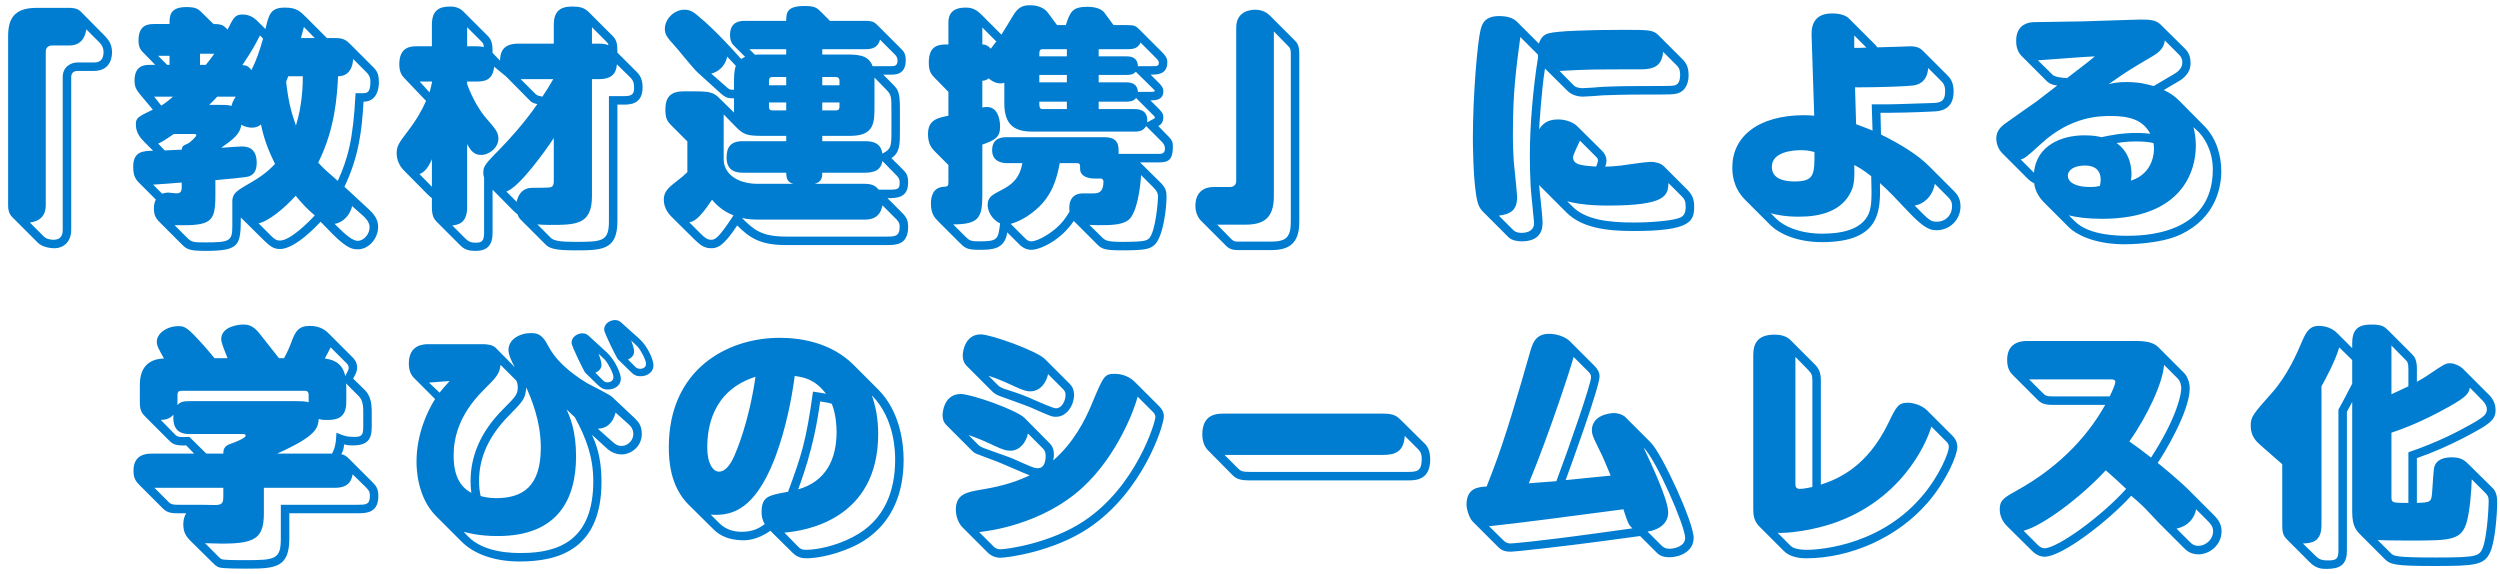 <svg width="283" height="65" viewBox="0 0 283 65" fill="none" xmlns="http://www.w3.org/2000/svg">
<path d="M9.17 1.34L11.93 4.13C12.14 4.37 12.68 4.91 12.68 5.87C12.68 6.2 12.68 8.03 10.61 8.03H8.78C8.3 8.03 8.06 8.3 8.06 8.72V26.03C8.06 27.38 7.19 28.1 6.14 28.1C6.08 28.1 4.91 28.1 4.28 27.47L1.4 24.59C0.92 24.11 0.92 23.54 0.92 23.15V4.1C0.92 2.18 1.55 0.89 4.13 0.89H7.73C8.03 0.89 8.72 0.86 9.17 1.34ZM5.18 5.84V23.15C5.18 23.63 5.18 24.95 3.38 25.19L4.97 26.78C5.33 27.14 5.99 27.14 6.05 27.14C7.1 27.14 7.1 26.3 7.1 26.03V8.72C7.1 7.58 8 7.07 8.78 7.07H10.61C10.94 7.07 11.72 7.07 11.72 5.87C11.72 5.48 11.57 5.12 11.27 4.82L9.77 3.32C9.5 5.15 8.21 5.15 7.73 5.15H5.9C5.45 5.15 5.18 5.42 5.18 5.84ZM29.36 2.6L30.05 3.29C30.44 1.61 30.62 0.86 32.27 0.86C33.56 0.86 33.98 1.28 34.64 1.94L37.01 4.31H38C38.93 4.31 39.23 4.58 39.74 5.09L42.11 7.46C42.56 7.91 42.89 8.21 42.89 9.32C42.89 9.89 42.74 11.51 41.15 11.51C40.97 14.78 40.61 17.75 38.99 21.14L41.81 23.75C42.71 24.59 42.8 25.22 42.8 25.7C42.8 27.05 41.69 28.22 40.55 28.22C40.01 28.22 39.38 28.25 37.58 26.42L36.29 25.1C35.99 25.43 33.44 28.19 31.7 28.19C30.98 28.19 30.59 27.89 29.9 27.23L27.26 24.62C27.26 27.8 27.08 28.4 23.27 28.4C21.32 28.4 21.11 28.19 20.54 27.62L18.26 25.34C17.75 24.83 17.42 24.53 17.42 23.57C17.42 23.06 17.54 22.85 17.63 22.58L15.86 20.81C15.41 20.36 15.08 20.03 15.08 18.86C15.08 17.12 16.22 17.09 17.33 17.06L16.4 16.13C15.98 15.71 15.38 15.08 15.38 14.12C15.38 13.34 15.56 13.25 17.3 12.41L15.89 10.73C15.41 10.16 15.23 9.8 15.23 9.11C15.23 7.34 16.46 7.34 17 7.34H17.57L16.34 6.08C15.98 5.72 15.68 5.45 15.68 4.58C15.68 2.84 16.7 2.72 17.45 2.72H19.19C19.19 1.82 19.19 0.8 21.11 0.8C22.22 0.8 22.46 1.04 22.88 1.46L24.17 2.72C25.16 2.72 25.34 2.9 25.76 3.35C26.42 2.03 26.6 1.64 27.44 1.64C28.43 1.64 28.94 2.18 29.36 2.6ZM18.92 7.34H19.19V6.32H17.9L18.92 7.34ZM22.64 7.34H23.3C23.75 6.8 23.93 6.53 24.26 6.08H22.64V7.34ZM19.58 10.94H17.45L18.26 11.96C18.89 11.54 19.22 11.27 19.58 10.94ZM20.57 21.23V20.66C20.06 20.72 17.78 20.87 17.33 20.9L18.35 21.92C18.59 21.86 18.8 21.8 19.04 21.8C19.19 21.8 19.82 21.89 19.94 21.89C20.3 21.89 20.57 21.8 20.57 21.23ZM24.38 20.39V22.1C24.38 25.16 23.93 25.58 19.76 25.49L21.23 26.96C21.68 27.41 21.92 27.44 23.21 27.44C26.06 27.44 26.3 27.29 26.3 25.52V22.64C26.39 22.01 26.6 21.74 27.59 21.14C29.15 20.24 30.05 19.7 31.13 18.56C30.32 16.91 29.87 15.65 29.54 14.09C29.36 14.24 29.06 14.45 28.52 14.45C28.07 14.45 27.71 14.33 27.32 14.12C27.17 15.17 26.48 15.71 25.04 16.73C25.28 16.7 27.29 16.58 27.32 16.58C27.8 16.58 29.06 16.58 29.06 18.44C29.06 19.46 28.61 19.82 28.16 19.97C27.8 20.09 25.16 20.33 24.38 20.39ZM23.69 11.87H24.8C25.46 11.87 25.82 11.87 26.21 11.99C26.27 11.72 26.36 11.42 26.69 10.94H24.59C24.35 11.21 24.26 11.3 23.69 11.87ZM22.04 15.17H19.67C18.47 16.01 18.14 16.16 17.9 16.25L18.65 17.03C19.79 16.97 19.91 16.97 20.57 16.94C20.63 16.52 20.72 16.49 21.26 16.25C21.5 16.16 22.22 15.47 22.22 15.32C22.22 15.23 22.13 15.17 22.04 15.17ZM40.25 10.55H40.97C41.54 10.55 41.93 10.55 41.93 9.23C41.93 8.96 41.9 8.6 41.48 8.18L39.98 6.68C39.92 7.7 39.47 8.63 38.27 8.63C38.15 10.88 37.94 14.57 36.02 18.41C36.71 19.16 36.98 19.37 38.24 20.48C39.35 17.99 39.98 15.92 40.25 10.55ZM29.27 25.28L30.65 26.66C31.13 27.14 31.34 27.23 31.7 27.23C32.84 27.23 34.94 25.16 35.63 24.38C34.79 23.69 34.16 23 33.47 22.16C32.24 23.54 30.38 25.07 29.27 25.28ZM37.88 25.34L38.27 25.73C38.96 26.42 39.86 27.26 40.49 27.26C41.24 27.26 41.84 26.45 41.84 25.73C41.84 25.25 41.54 24.83 41.18 24.5L39.86 23.33C39.65 24.29 38.87 25.19 37.88 25.34ZM34.07 4.31H35.63L34.4 3.05C34.31 3.35 34.25 3.68 34.07 4.31ZM34.28 8.63H32.63C32.6 8.72 32.42 9.17 32.39 9.26C32.69 11.96 33.14 13.16 33.5 14.21C34.22 11.93 34.28 9.59 34.28 8.63ZM29.78 4.37L29.42 4.01C29.21 4.46 28.64 5.6 27.44 7.37C27.8 7.4 28.1 7.43 28.46 7.94C29.03 6.8 29.36 5.84 29.78 4.37ZM48.47 22.07L45.71 19.28C45.2 18.77 44.9 18.05 44.9 17.36C44.9 16.52 45.2 16.13 46.04 15.02C47.21 13.49 47.75 12.5 48.23 11.42L45.74 8.81C45.56 8.6 45.2 8.24 45.2 7.28C45.2 5.33 46.46 5.24 47.12 5.24H48.89V2.81C48.89 1.19 49.67 0.74 50.96 0.74C51.2 0.74 51.89 0.74 52.46 1.31L55.22 4.07C55.7 4.55 55.76 5.09 55.76 5.99L56.6 6.86C56.63 6.08 56.78 4.94 58.67 4.94H62.69V2.81C62.69 1.31 63.38 0.74 64.76 0.74C65.63 0.74 66.14 0.86 66.68 1.4L69.35 4.07C69.83 4.55 69.89 5 69.89 5.96L72.11 8.18C72.59 8.66 72.74 9.23 72.74 9.89C72.74 11.78 71.36 11.84 70.67 11.84H69.89V25.07C69.89 28.34 68.09 28.34 65.06 28.34C62.87 28.34 62.21 28.13 61.76 27.68L58.94 24.86C58.73 24.65 58.67 24.47 58.58 24.26C58.43 24.14 58.34 24.05 58.16 23.9L55.76 21.47V26.36C55.76 27.5 55.37 28.4 53.84 28.4C53.18 28.4 52.64 28.31 52.13 27.8L49.43 25.1C49.16 24.83 48.89 24.47 48.89 23.48V22.43C48.74 22.31 48.65 22.25 48.47 22.07ZM52.88 16.31V23.48C52.88 25.37 51.71 25.46 51.2 25.52L52.67 26.99C53.12 27.44 53.42 27.47 53.87 27.47C54.53 27.47 54.8 27.29 54.8 26.36V20.09C54.74 19.94 54.71 19.79 54.71 19.55C54.71 18.8 54.92 18.56 56.78 16.67C57.35 16.07 59.15 14.21 60.83 11.78C60.56 11.72 60.26 11.69 59.93 11.33L57.29 8.66L55.94 7.55C55.82 8.69 55.31 9.23 54.05 9.23H52.88V9.53C53.48 11.18 54.35 12.62 55.1 13.46C56.06 14.57 56.42 14.96 56.42 15.71C56.42 16.64 55.46 17.54 54.44 17.54C53.66 17.54 53.27 17.03 52.88 16.31ZM52.88 5.24H54.05C54.29 5.24 54.5 5.27 54.77 5.33C54.74 5 54.71 4.91 54.5 4.7L52.88 3.08V5.24ZM67.79 8.96H67.01V22.19C67.01 25.46 65.21 25.46 62.18 25.46C61.64 25.46 61.1 25.43 60.83 25.4L62.36 26.93C62.69 27.26 63.47 27.38 65.06 27.38C68.15 27.38 68.93 27.35 68.93 25.07V10.88H70.67C71.42 10.88 71.78 10.73 71.78 9.98C71.78 9.44 71.72 9.14 71.33 8.75L69.83 7.28C69.77 7.88 69.65 8.96 67.79 8.96ZM67.01 3.08V4.94H67.79C68.42 4.94 68.63 5.03 68.87 5.12C68.87 5 68.84 4.91 68.57 4.64L67.01 3.08ZM48.92 9.23H47.51L48.62 10.46C48.77 9.92 48.83 9.68 48.92 9.23ZM48.89 21.14V18.02C48.35 19.31 47.81 19.58 47.48 19.7L48.89 21.14ZM62.69 20.48V15.62C61.94 16.79 58.82 21.2 57.32 21.68L58.49 22.85C58.67 21.92 59.24 21.26 60.23 21.26C60.86 21.26 62.12 21.26 62.33 21.2C62.66 21.11 62.69 20.78 62.69 20.48ZM62.63 8.96H58.94L60.62 10.64C60.8 10.82 60.98 10.85 61.4 10.94C61.85 10.28 62.27 9.59 62.63 8.96ZM84.35 6.44L83.24 5.33C82.91 5 82.64 4.73 82.64 3.95C82.64 2.36 83.9 2.36 84.38 2.36H89C89 1.4 89.09 0.68 91.1 0.68C92.27 0.68 92.48 0.89 93.02 1.43L93.95 2.36H97.94C98.84 2.36 99.02 2.54 99.44 2.96L101.99 5.51C102.29 5.81 102.53 6.05 102.53 6.83C102.53 8.45 101.36 8.45 100.82 8.45H99.98L101.03 9.5C101.72 10.19 101.87 10.49 101.87 12.44V14.9C101.87 16.34 101.87 17.27 100.91 17.9L102.2 19.19C102.53 19.52 102.8 19.79 102.8 20.66C102.8 22.43 101.48 22.43 100.46 22.43L101.99 23.96C102.47 24.44 102.8 24.77 102.8 25.67C102.8 27.74 101.39 27.74 100.43 27.74H88.97C86.06 27.74 84.86 26.93 83.45 25.52C81.83 28.01 81.11 28.1 80.48 28.1C79.64 28.1 79.16 27.62 78.68 27.17L76.31 24.83C75.77 24.32 75.14 23.66 75.14 22.58C75.14 21.68 75.71 21.2 76.64 20.48C77.21 20.03 77.27 20 77.81 19.49V16.01L76.16 14.36C75.56 13.76 75.32 13.52 75.32 12.38C75.32 10.97 75.95 10.34 77.39 10.34H78.56C80.51 10.34 80.81 10.49 81.53 11.21L83.09 12.74V11.12C82.25 11.18 81.95 10.88 81.53 10.52L78.98 8.21C78.5 7.79 76.76 5.6 76.37 5.18C75.5 4.22 75.26 3.92 75.26 3.26C75.26 2.21 76.25 1.1 77.48 1.1C78.14 1.1 78.56 1.37 79.25 2C79.61 2.27 81.23 3.68 83.9 6.68C84.08 6.56 84.14 6.53 84.35 6.44ZM87.05 9.65H89V8.72H87.44C87.17 8.72 87.05 8.87 87.05 9.11V9.65ZM89 12.5V11.6H87.05V12.11C87.05 12.38 87.17 12.5 87.44 12.5H89ZM81.92 12.95V18.05C81.92 19.58 83.36 20.81 85.79 20.81H89.84C89.27 20.69 89 20.36 89 19.55H84.08C83.39 19.55 82.25 19.4 82.25 17.84C82.25 16.7 82.67 15.98 84.08 15.98H89V15.38H86.45C84.59 15.38 84.2 15.29 83.24 14.3L81.92 12.95ZM97.91 24.86H86.09C85.19 24.86 84.71 24.83 83.99 24.68C85.34 26.03 86.24 26.78 88.97 26.78H100.4C101.27 26.78 101.84 26.78 101.84 25.67C101.84 25.19 101.69 25.04 101.3 24.65L99.89 23.24C99.74 24.14 99.23 24.86 97.91 24.86ZM97.91 19.55H93.08C93.08 19.97 93.08 20.6 92.21 20.81H97.91C98.81 20.81 99.17 21.11 99.47 21.47H100.79C101.66 21.47 101.84 21.35 101.84 20.69C101.84 20.39 101.81 20.18 101.48 19.85L99.89 18.23C99.77 18.86 99.47 19.55 97.91 19.55ZM98.99 8.78V12.02C98.99 13.88 98.99 15.38 96.23 15.38H93.08V15.98H97.91C99.05 15.98 99.71 16.31 99.89 17.39C100.85 16.88 100.91 16.64 100.91 14.9V12.44C100.91 10.88 100.88 10.73 100.34 10.16L98.99 8.78ZM93.08 8.72V9.65H95.03V9.11C95.03 8.87 94.88 8.72 94.64 8.72H93.08ZM95.03 11.6H93.08V12.5H94.64C94.91 12.5 95.03 12.35 95.03 12.11V11.6ZM84.83 5.57L85.46 6.2C85.67 6.17 85.73 6.17 86.45 6.17H89V5.57H84.83ZM97.94 5.57H93.08V6.17H95.6C97.04 6.17 98.3 6.17 98.78 7.49H100.82C101.24 7.49 101.6 7.49 101.6 6.86C101.6 6.65 101.54 6.41 101.33 6.2L99.62 4.49C99.35 5.48 98.6 5.57 97.94 5.57ZM83.09 10.16V9.56C83.09 8.57 83.09 8.03 83.3 7.46C83.03 7.16 82.61 6.71 82.31 6.41C82.22 6.98 81.77 8 80.51 8.33L82.22 9.83C82.52 10.1 82.61 10.19 83.09 10.16ZM78.02 25.16L79.37 26.51C79.82 26.96 80.12 27.14 80.48 27.14C80.9 27.14 81.26 27.11 83.03 24.38C81.71 23.87 80.96 23.03 80.6 22.61C79.07 24.92 78.5 25.07 78.02 25.16ZM129.05 18.38L131.33 20.63C132.05 21.32 132.05 21.8 132.05 22.34C132.05 23.51 131.69 26.84 130.67 27.74C130.13 28.19 129.68 28.34 126.95 28.34C124.88 28.34 124.67 28.13 124.13 27.59L121.55 25.01C120.08 27.23 117.71 28.28 116.75 28.28C116.27 28.28 115.79 28.07 115.4 27.68L114.02 26.3C113.75 28.22 112.34 28.28 110.84 28.28C109.43 28.28 109.22 28.07 108.56 27.41L106.31 25.16C105.8 24.65 105.38 24.23 105.38 23.03C105.38 22.19 105.65 21.2 106.85 21.14C107.27 21.11 107.36 21.11 107.36 20.57V18.68L105.95 17.27C105.5 16.82 105.05 16.37 105.05 15.17C105.05 13.55 106.16 13.34 107.36 13.1V10.4L105.95 8.96C105.44 8.45 105.14 8.15 105.14 7.07C105.14 5.03 106.37 5.03 107.36 5.03V2.63C107.36 2.15 107.36 0.86 109.28 0.86C110 0.86 110.45 1.01 111.14 1.7L113.36 3.92C113.66 3.47 114.26 2.45 114.65 1.82C115.1 1.07 115.52 0.59 116.57 0.59C116.81 0.59 117.98 0.59 118.61 1.43L119.66 2.84H120.65C121.13 1.4 121.34 0.77 123.08 0.77C123.35 0.77 124.55 0.77 125.06 1.49L126.05 2.84H127.52C128.48 2.84 128.57 2.93 129.08 3.44L131.54 5.9C132.11 6.47 132.14 6.77 132.14 7.04C132.14 8.45 131 8.45 130.25 8.45L131.24 9.44C131.66 9.86 131.69 10.13 131.69 10.34C131.69 11.36 130.73 11.36 130.22 11.36L131.15 12.29C131.54 12.68 131.69 12.89 131.69 13.28C131.69 13.97 131.27 14.18 131.12 14.27L132.26 15.44C132.71 15.89 132.77 16.13 132.77 16.61C132.77 18.08 132.26 18.38 131.27 18.38H129.05ZM107.9 25.4L109.28 26.78C109.76 27.26 109.94 27.32 110.84 27.32C112.91 27.32 113 27.14 113.21 25.28C112.16 24.8 111.8 23.75 111.8 23.21C111.8 22.34 112.28 22.07 113.33 21.53C114.59 20.9 115.43 20.15 115.73 18.47H114.02C113.09 18.47 112.31 18.08 112.31 17C112.31 15.53 113.54 15.53 114.02 15.53H125C126.65 15.53 126.65 16.49 126.62 17.42H131.18C131.45 17.42 131.87 17.42 131.87 16.82C131.87 16.4 131.63 16.16 131.45 15.98L129.74 14.27C129.44 14.78 129.05 14.9 128.39 14.9H116.9C114.83 14.9 113.69 14.15 113.69 11.69V9.38C113.57 9.41 113.42 9.44 113.24 9.44C113.12 9.44 112.55 9.44 111.92 8.87C111.74 9.02 111.5 9.14 111.2 9.14V12.17C111.32 12.14 111.5 12.11 111.74 12.11C112.79 12.11 113.21 13.22 113.21 14.36C113.21 15.56 112.61 15.86 111.2 16.37V22.04C111.2 24.62 110.84 25.4 107.9 25.4ZM127.46 11.51H124.37V12.35H128.39C128.75 12.35 130.01 12.35 129.86 13.85L130.58 13.46C130.73 13.4 130.73 13.34 130.73 13.31C130.73 13.22 130.67 13.16 130.61 13.1L128.6 11.09C128.42 11.3 128.24 11.51 127.46 11.51ZM127.52 8.48H124.37V9.32H127.46C127.79 9.32 128.75 9.32 128.81 10.4H130.34C130.43 10.4 130.73 10.4 130.73 10.28C130.73 10.25 130.7 10.22 130.52 10.04L128.57 8.12C128.39 8.3 128.24 8.48 127.52 8.48ZM120.77 9.32V8.48H117.65V9.32H120.77ZM120.77 11.51H117.65C117.65 11.81 117.65 12.02 117.71 12.17C117.74 12.29 117.86 12.35 118.04 12.35H120.77V11.51ZM114.41 25.34L116.06 26.99C116.27 27.2 116.48 27.32 116.75 27.32C117.29 27.32 118.49 26.75 119.57 25.82C120.26 25.22 120.56 24.77 121.07 23.96C120.92 22.76 121.37 21.89 122.6 21.89C123.53 21.89 124.01 21.92 124.28 21.83C124.76 21.68 124.91 21.17 124.91 20.54C124.91 20.39 124.82 20.21 124.58 20.21H123.89C123.02 20.21 122.27 19.88 122.27 19.13C122.27 18.62 122.27 18.47 121.91 18.47H119.96C119.63 20.27 119.09 22.13 117.35 23.66C116.42 24.5 115.31 25.1 114.41 25.34ZM127.64 5.57H124.37V6.38H127.52C127.82 6.38 128.78 6.38 128.81 7.49H130.43C130.97 7.49 131.18 7.49 131.18 7.1C131.18 6.98 131.18 6.89 130.82 6.53L129.11 4.82C128.84 5.42 128.39 5.57 127.64 5.57ZM120.77 5.57H118.04C117.65 5.57 117.65 5.78 117.65 6.38H120.77V5.57ZM123.32 25.46L124.82 26.93C125.15 27.23 125.42 27.38 126.98 27.38C129.59 27.38 129.77 27.23 130.04 27.02C130.82 26.33 131.09 22.67 131.09 22.28C131.09 21.95 131 21.65 130.61 21.26L129.17 19.82C129.11 21.02 128.75 24.02 127.79 24.86C127.19 25.37 126.17 25.58 123.32 25.46ZM111.2 3.11V5.03C111.62 5.03 111.92 5.24 112.16 5.51C112.37 5.24 112.76 4.7 112.79 4.7L111.2 3.11ZM139.94 20.48V3.11C139.94 1.1 141.86 1.1 142.1 1.1C142.91 1.1 143.48 1.49 143.72 1.73L146.48 4.49C146.81 4.82 147.08 5.09 147.08 6.05V25.1C147.08 27.62 145.88 28.31 143.87 28.31H140.27C139.76 28.31 139.25 28.28 138.83 27.86L135.95 24.98C135.56 24.59 135.32 23.96 135.32 23.3C135.32 21.92 136.1 21.17 137.39 21.17H139.22C139.64 21.17 139.94 20.93 139.94 20.48ZM140.99 25.43H137.78L139.37 27.05C139.67 27.35 139.82 27.35 140.27 27.35H143.87C145.55 27.35 146.12 26.9 146.12 25.1V6.05C146.12 5.54 146.03 5.42 145.76 5.15L144.2 3.56V22.22C144.2 24.74 143 25.43 140.99 25.43ZM171.71 2.45L174.2 4.94C174.35 4.43 174.68 3.92 175.31 3.77C176.3 3.5 179.9 3.38 183.74 3.38C186.56 3.38 187.13 3.38 187.7 3.95L190.49 6.74C191.06 7.31 191.15 7.94 191.15 8.51C191.15 9.2 190.94 10.28 189.86 10.58C189.41 10.7 189.11 10.7 186.38 10.7C185.99 10.7 183.77 10.7 181.46 10.79C181.13 10.82 179.54 10.94 179.18 10.94C178.82 10.94 178.04 10.85 177.5 10.34L174.89 7.76C174.5 10.16 174.23 14.51 174.23 14.63C174.59 14.09 175.1 13.52 176.36 13.52C177.35 13.52 178.13 13.91 178.46 14.21L181.34 17.06C181.64 17.36 181.85 17.72 181.85 18.2C181.85 18.41 181.82 18.59 181.7 18.86C182.3 18.86 182.9 18.8 183.5 18.74C183.98 18.68 186.32 18.32 186.86 18.32C187.31 18.32 187.97 18.44 188.36 18.83L191.03 21.5C191.63 22.1 191.78 22.67 191.78 23.36C191.78 25.04 191.42 26.15 184.91 26.15C181.82 26.15 179.06 25.79 177.32 24.05L174.77 21.5C174.38 21.11 174.35 21.08 174.23 20.93C174.26 21.53 174.62 24.47 174.62 25.16C174.62 25.67 174.62 27.32 172.25 27.32C171.77 27.32 171.11 27.2 170.78 26.87L167.9 23.99C167.72 23.81 167.42 23.51 167.24 22.79C166.73 20.72 166.73 15.86 166.73 15.59C166.73 10.82 167.24 4.79 167.6 3.38C167.75 2.81 167.99 1.82 169.7 1.82C170.57 1.82 171.26 2 171.71 2.45ZM180.68 17.75L178.85 15.92C178.73 16.22 178.07 17.51 178.07 17.78C178.07 18.68 179.06 18.74 180.68 18.86C180.8 18.56 180.89 18.32 180.89 18.17C180.89 17.99 180.83 17.9 180.68 17.75ZM177.41 22.79L178.01 23.39C179.48 24.86 182.03 25.19 184.94 25.19C186.95 25.19 189.47 24.98 190.22 24.62C190.61 24.44 190.82 24.11 190.82 23.39C190.82 22.79 190.7 22.55 190.37 22.22L188.87 20.72C188.81 22.16 188.57 23.27 181.97 23.27C179.51 23.27 178.13 22.97 177.41 22.79ZM174.08 6.17L172.1 4.19C171.62 7.82 171.26 10.37 171.26 15.11C171.26 15.68 171.26 17.57 171.44 19.1C171.47 19.46 171.74 22.01 171.74 22.25C171.74 23.81 171.02 24.23 169.67 24.41L171.29 26.03C171.5 26.24 171.77 26.36 172.22 26.36C173 26.36 173.66 26.06 173.66 25.25C173.66 25.04 173.3 21.77 173.27 21.11C173.21 20 173.18 18.8 173.18 17.66C173.18 14.15 173.54 9.98 174.11 6.47C174.11 6.38 174.08 6.26 174.08 6.17ZM176.54 8.03L178.16 9.68C178.46 9.98 179.09 9.98 179.18 9.98C179.54 9.98 181.1 9.86 181.4 9.83C183.38 9.74 185.3 9.74 186.38 9.74C189.17 9.74 189.47 9.74 189.77 9.59C190.19 9.35 190.19 8.63 190.19 8.48C190.19 7.79 189.98 7.58 189.74 7.34L188.27 5.87C188.12 7.43 187.28 7.85 185.75 7.85C180.41 7.85 179.81 7.85 176.54 8.03ZM212.87 12.77L212.93 15.23C215.12 16.31 217.07 17.51 218.33 18.77L221.18 21.62C221.45 21.89 221.93 22.37 221.93 23.36C221.93 24.83 220.76 26.06 219.23 26.06C218.54 26.06 217.88 25.94 215.96 23.9C214.73 22.61 213.89 21.68 212.81 20.72C212.87 23.81 212.93 27.41 206.24 27.41C203.42 27.41 201.38 26.45 200.39 25.46L197.57 22.64C196.1 21.17 196.1 19.52 196.1 18.92C196.1 15.5 198.98 13.04 204.26 13.04C204.68 13.04 204.98 13.07 205.37 13.1L205.07 3.92C205.04 2.66 205.55 1.52 207.38 1.52C207.62 1.52 208.73 1.52 209.3 2.09L212.18 4.97C212.36 5.12 212.42 5.27 212.51 5.36C213.08 5.36 216.2 5.24 216.26 5.24C217.16 5.24 217.49 5.57 217.7 5.78L220.52 8.6C221.09 9.17 221.15 9.92 221.15 10.34C221.15 12.5 219.56 12.59 218.84 12.62C216.62 12.74 214.25 12.77 213.68 12.77H212.87ZM209.99 9.89L210.11 14.06C211.01 14.39 211.37 14.54 211.97 14.78L211.88 11.81H213.68C214.7 11.81 217.58 11.69 218.78 11.66C219.59 11.63 220.19 11.54 220.19 10.34C220.19 9.62 219.95 9.38 219.71 9.14L218.27 7.7C218.15 9.44 216.95 9.62 216.56 9.68C215.9 9.77 212.93 9.89 209.99 9.89ZM209.9 4.01V5.42C210.5 5.42 210.62 5.42 211.28 5.39L209.9 4.01ZM200.45 24.14L201.08 24.77C201.92 25.61 203.72 26.45 206.27 26.45C208.13 26.45 210.65 26.15 211.52 24.23C211.91 23.33 211.88 22.19 211.82 19.94C210.77 19.13 210.41 18.95 209.9 18.68C209.93 19.76 209.96 20.84 209.54 21.68C208.49 23.9 206.12 24.53 203.63 24.53C202.01 24.53 201.02 24.29 200.45 24.14ZM205.4 17.21C204.8 17.06 204.47 17 203.87 17C203.06 17 200.57 17.15 200.57 18.89C200.57 20.24 201.95 20.54 203.12 20.54C205.4 20.54 205.4 19.76 205.4 17.21ZM220.49 22.28L219.02 20.81C218.75 22.31 217.7 23.12 216.74 23.27C218.36 24.92 218.54 25.1 219.26 25.1C220.19 25.1 220.97 24.41 220.97 23.33C220.97 22.82 220.79 22.58 220.49 22.28ZM229.55 20.24L226.67 17.36C226.19 16.88 225.98 16.22 225.98 15.68C225.98 14.9 226.4 14.42 226.97 14C227.54 13.58 230.24 11.69 230.54 11.48L232.88 9.68C232.13 9.59 231.83 9.32 231.68 9.17L228.83 6.32C228.23 5.72 228.23 4.88 228.23 4.61C228.23 3.08 229.19 2.57 230.12 2.51C230.9 2.48 234.92 2.45 235.7 2.42C237.89 2.36 241.97 2.21 242.3 2.21C243.62 2.21 244.13 2.33 244.61 2.81L247.31 5.48C247.52 5.69 247.97 6.14 247.97 7.1C247.97 7.46 247.97 8.42 246.62 9.2L244.94 10.19C245.66 10.52 246.2 10.91 246.71 11.42L249.5 14.24C250.94 15.68 251.45 17.69 251.45 19.37C251.45 21.26 250.79 24.68 246.86 26.54C244.52 27.65 240.86 27.65 240.47 27.65C236.96 27.65 234.92 26.45 234.23 25.76L231.35 22.88C230.48 22.01 230.3 21.08 230.27 20.75C229.97 20.6 229.76 20.45 229.55 20.24ZM234.2 24.38L234.89 25.07C236.51 26.69 239.96 26.69 240.74 26.69C242.39 26.69 250.49 26.69 250.49 19.19C250.49 16.91 249.38 15.41 248.84 14.9L248.3 14.39C248.39 14.78 248.57 15.44 248.57 16.49C248.57 19.25 247.13 24.77 237.92 24.77C236.3 24.77 235.01 24.59 234.2 24.38ZM241.22 20.45C243.83 19.61 243.83 17.12 243.83 16.82C243.83 16.52 243.8 16.34 243.77 16.19C243.35 16.1 242.78 16.01 241.76 16.01C240.71 16.01 240.05 16.13 239.6 16.19C241.22 17.33 241.28 19.19 241.28 19.67C241.28 19.91 241.28 20.09 241.22 20.45ZM237.71 21.05C237.74 20.87 237.8 20.54 237.8 20.36C237.8 18.74 236.36 18.74 236 18.74C234.83 18.74 234.08 19.22 234.08 19.91C234.08 20.48 234.68 21.17 236.66 21.17C237.05 21.17 237.32 21.14 237.71 21.05ZM228.74 18.05L230.24 19.55C230.54 16.4 233.45 15.32 235.94 15.32C236.9 15.32 237.38 15.41 237.89 15.53C238.82 15.32 240.2 15.05 241.82 15.05C242.63 15.05 243.11 15.11 243.41 15.14C242.6 13.61 241.13 13.13 238.97 13.13C237.74 13.13 234.5 13.13 231.11 16.22C229.43 17.75 229.22 17.93 228.74 18.05ZM243.8 9.74L246.14 8.36C246.98 7.88 247.04 7.31 247.04 7.04C247.04 6.71 246.92 6.44 246.65 6.17L245.06 4.58C245 4.97 244.88 5.66 243.74 6.32C241.1 7.88 240.74 8.09 238.7 9.53C239.21 9.41 239.6 9.29 240.74 9.29C242.18 9.29 242.99 9.53 243.8 9.74ZM230.69 6.83L232.37 8.48C232.64 8.72 233.39 8.81 233.99 8.84C236.36 7.04 236.6 6.83 237.14 6.38C236.12 6.41 231.62 6.77 230.69 6.83ZM31.58 40.55H32.15C32.57 39.77 32.72 39.44 33.08 38.48C33.44 37.58 33.77 36.89 35.06 36.89C36.35 36.89 36.95 37.49 37.28 37.82L39.86 40.4C40.07 40.61 40.43 40.97 40.43 41.63C40.43 41.87 40.37 42.17 39.98 42.86L41.3 44.15C41.87 44.72 42.08 45.47 42.08 46.64V48.35C42.08 49.73 41.6 50.42 39.95 50.42C39.38 50.42 39.17 50.36 38.96 50.3C38.9 50.96 38.75 51.2 38.63 51.41C39.05 51.5 39.26 51.68 39.56 51.98L42.11 54.53C42.5 54.92 42.83 55.25 42.83 56.15C42.83 58.1 41.42 58.1 40.46 58.1H32.75V60.98C32.75 64.25 31.16 64.37 27.98 64.37C27.2 64.37 25.49 64.37 24.89 64.25C24.5 64.16 24.35 63.95 24.02 63.65L21.56 61.22C21.02 60.68 20.75 60.2 20.75 59.36C20.75 59.21 20.75 58.61 21.08 58.1H20.09C19.61 58.1 18.98 58.1 18.47 57.59L15.89 55.01C15.41 54.53 15.11 54.2 15.11 53.27C15.11 51.35 16.7 51.35 17.21 51.35H21.98L21.08 50.42C19.76 50.48 19.49 50.21 19.1 49.82L16.55 47.27C16.1 46.82 15.83 46.55 15.83 45.53V43.76C15.83 42.92 15.83 40.67 18.56 40.58C17.96 39.5 17.75 39.14 17.75 38.69C17.75 37.73 18.89 36.92 20.21 36.92C20.75 36.92 21.05 37.01 21.92 37.88C23.06 39.05 23.84 40.01 24.29 40.55H25.76C25.22 39.2 25.04 38.69 25.04 38.42C25.04 36.95 26.99 36.74 27.53 36.74C27.92 36.74 28.58 36.74 29.36 37.73L31.58 40.55ZM20.09 44.66V45.86C20.27 45.65 20.48 45.41 21.38 45.41H33.53C33.92 45.41 34.55 45.41 34.94 45.53V44.66C34.94 44.39 34.79 44.24 34.55 44.24H20.48C20.24 44.24 20.09 44.39 20.09 44.66ZM18.2 47.54L19.67 49.04C20.06 49.46 20.15 49.52 21.44 49.46L23.36 51.35H25.28C25.28 50.99 25.28 50.45 26.27 50.18C26.63 50.06 27.8 49.58 27.8 49.34C27.8 49.13 27.62 49.13 27.53 49.13H21.38C19.55 49.13 19.58 47.6 19.64 46.94C19.25 47.36 18.86 47.51 18.2 47.54ZM39.2 43.76V45.47C39.2 47.15 38.36 47.54 37.07 47.54C36.74 47.54 36.38 47.54 36.08 47.42C35.99 48.47 35.84 49.34 31.37 51.35H37.58C37.91 50.75 38.03 50.24 38.09 48.98C38.84 49.31 39.26 49.46 40.04 49.46C40.88 49.46 41.12 49.34 41.12 48.35V46.64C41.12 46.16 41.12 45.35 40.61 44.84L39.17 43.4C39.2 43.7 39.2 43.73 39.2 43.76ZM25.28 56.15V55.22H17.48L19.16 56.9C19.34 57.08 19.64 57.14 20.09 57.14H22.67C22.94 57.14 24.2 57.17 24.44 57.17C25.22 57.14 25.28 56.84 25.28 56.15ZM37.88 55.22H29.87V58.1C29.87 61.31 28.61 61.7 23.21 61.49L24.74 63.02C24.98 63.26 25.04 63.32 25.37 63.35C25.79 63.41 27.38 63.41 27.92 63.41C31.16 63.41 31.79 63.29 31.79 60.98V57.14H40.46C41.39 57.14 41.87 57.14 41.87 56.15C41.87 55.79 41.84 55.58 41.45 55.19L39.92 53.69C39.71 54.92 38.93 55.22 37.88 55.22ZM39.17 41.06L37.43 39.32C37.34 39.53 36.86 40.4 36.77 40.58C37.49 40.7 38.72 40.91 39.08 42.56C39.47 41.87 39.47 41.78 39.47 41.63C39.47 41.36 39.35 41.24 39.17 41.06ZM52.25 61.31L49.37 58.43C47.24 56.3 47.15 53.09 47.15 52.28C47.15 49.22 48.32 46.64 49.25 45.17L46.88 42.8C46.46 42.38 46.28 41.84 46.28 41.15C46.28 38.96 48.02 38.96 48.56 38.96H54.59C55.13 38.96 55.79 39.02 56.15 39.41L58.28 41.57C57.98 41.06 57.56 40.19 57.56 39.62C57.56 38.42 58.82 37.7 60.14 37.7C61.28 37.7 61.64 38.39 62.15 39.32C63.29 41.42 65.69 42.92 66.62 43.46C67.04 43.7 68.96 44.63 69.29 44.93L71.87 47.36C72.17 47.66 72.65 48.11 72.65 49.1C72.65 50.69 71.27 51.44 70.43 51.44C70.22 51.44 69.44 51.44 68.72 50.78L67.01 49.22C67.4 50.09 68.09 51.62 68.09 54.53C68.09 62.24 63.17 63.56 58.82 63.56C55.91 63.56 53.63 62.69 52.25 61.31ZM52.49 60.2L52.91 60.65C54.77 62.66 58.28 62.6 59.03 62.6C63.32 62.6 67.16 61.1 67.16 54.47C67.16 51.83 66.41 49.67 65.06 47.21C64.88 47.06 64.7 46.91 64.13 46.34C64.49 47.12 65.21 48.71 65.21 51.65C65.21 56.45 63.2 60.68 56.36 60.68C54.2 60.68 52.94 60.32 52.49 60.2ZM58.37 43.01L56.66 41.3C56.54 42.35 56.21 42.68 54.77 44.12C51.83 47.03 51.35 49.76 51.35 51.59C51.35 53.84 52.1 55.13 53.36 55.79C53.33 55.52 53.27 55.13 53.27 54.44C53.27 51.77 54.29 48.98 56.96 46.31C58.31 44.96 58.61 44.66 58.61 43.88C58.61 43.64 58.58 43.22 58.37 43.01ZM54.41 56.15C54.74 56.24 55.28 56.39 56.15 56.39C59.15 56.39 61.22 55.1 61.22 50.66C61.22 47.54 60.05 44.93 59.57 43.85C59.48 45.14 59.21 45.41 57.65 47C54.86 49.79 54.23 52.43 54.23 54.44C54.23 55.28 54.32 55.76 54.41 56.15ZM67.67 48.53L69.29 49.97C69.59 50.24 69.86 50.48 70.37 50.48C71.09 50.48 71.69 49.82 71.69 49.16C71.69 48.53 71.39 48.23 71.12 47.99L69.68 46.7C69.59 47.09 69.2 48.5 67.67 48.53ZM48.56 43.31L49.76 44.45C50.03 44.12 50.18 43.91 50.9 43.13C50.51 43.16 48.89 43.28 48.56 43.31ZM67.55 43.46L66.23 42.17C66.14 42.08 64.7 39.2 64.7 38.81C64.7 38.09 65.42 37.73 65.93 37.73C66.32 37.73 66.47 37.88 66.62 38L68.69 39.89C69.65 40.79 70.28 42.29 70.28 42.86C70.28 43.64 69.59 44.09 68.81 44.09C68.21 44.09 67.97 43.85 67.55 43.46ZM68.45 40.7L67.76 40.04C68.06 40.82 68.09 41.18 68.09 41.3C68.09 41.87 67.58 42.11 67.4 42.2L68.06 42.86C68.3 43.1 68.42 43.28 68.78 43.28C68.93 43.28 69.44 43.22 69.44 42.68C69.44 42.26 68.81 41.06 68.45 40.7ZM71.24 41.93L69.92 40.64C69.83 40.55 68.39 37.7 68.39 37.31C68.39 36.59 69.11 36.23 69.62 36.23C70.01 36.23 70.16 36.38 70.31 36.5L72.38 38.36C73.37 39.26 73.97 40.76 73.97 41.36C73.97 42.14 73.28 42.59 72.5 42.59C71.9 42.59 71.66 42.35 71.24 41.93ZM72.14 39.2L71.45 38.54C71.75 39.32 71.78 39.65 71.78 39.8C71.78 40.37 71.27 40.61 71.09 40.7L71.75 41.36C71.99 41.6 72.11 41.75 72.47 41.75C72.62 41.75 73.13 41.69 73.13 41.18C73.13 40.73 72.5 39.56 72.14 39.2ZM80.72 59.87L77.96 57.14C75.83 55.04 75.71 52.04 75.71 50.6C75.71 41.9 82.22 38.24 88.28 38.24C90.71 38.24 94.13 38.81 96.62 41.3L99.41 44.09C101.9 46.58 102.29 50.21 102.29 52.04C102.29 59.75 97.01 61.76 95.54 62.3C93.2 63.2 91.4 63.2 91.31 63.2C90.74 63.2 90.26 63.08 89.75 62.6L87.2 60.08C85.7 61.16 84.44 61.16 84.2 61.16C82.01 61.16 81.08 60.23 80.72 59.87ZM80.45 58.25L81.38 59.18C81.95 59.75 82.73 60.2 83.96 60.2C85.37 60.2 86.06 59.69 86.57 59.33C86.48 59.18 86.21 58.73 86.21 57.98C86.21 56.18 87.02 56.06 89.21 55.67C90.68 51.65 91.25 50.06 92.03 44.33C93.05 44.48 93.14 44.51 93.5 44.57C92.21 42.89 90.98 42.71 89.96 42.56C89.9 43.13 88.43 54.77 83.78 57.56C82.61 58.28 81.32 58.34 80.45 58.25ZM85.52 42.65C80.57 44.24 80.06 48.53 80.06 50.66C80.06 52.52 80.75 53.39 81.38 53.39C82.25 53.39 82.82 52.28 83.12 51.62C83.33 51.14 84.77 47.87 85.52 42.65ZM88.79 60.29L90.35 61.88C90.62 62.15 90.8 62.24 91.25 62.24C92.45 62.24 94.58 61.82 96.53 60.8C100.22 58.91 101.33 55.46 101.33 52.04C101.33 51.26 101.33 47.42 98.69 44.75C99.14 46.01 99.41 47.45 99.41 49.13C99.41 58.85 91.1 60.11 88.79 60.29ZM90.35 55.4C93.47 54.5 94.7 52.04 94.7 48.89C94.7 48.26 94.64 46.91 94.16 45.71C93.8 45.59 93.56 45.56 92.84 45.44C92.6 47.24 92.06 50.84 90.35 55.4ZM128.45 43.22L131.21 45.98C131.72 46.49 131.75 46.91 131.75 47.12C131.75 48.2 129.35 55.7 123.23 59.78C119.3 62.42 114.11 63.14 113.18 63.14C112.85 63.14 112.25 62.99 111.83 62.57L108.95 59.69C108.53 59.27 108.2 58.49 108.2 57.71C108.2 55.91 109.43 55.7 111.23 55.4C113.57 55.01 115.1 54.5 116.57 53.81C115.97 53.6 113.36 52.43 112.79 52.22C112.58 52.13 110.66 51.44 110.48 51.35C110.3 51.26 110.18 51.17 110.06 51.05L107.21 48.2C107 47.99 106.7 47.69 106.7 46.97C106.7 46.76 106.82 44.6 108.77 44.6C109.91 44.6 115.1 46.4 116 47.33L118.82 50.18C119.15 50.51 119.3 50.93 119.3 51.44C119.3 51.77 119.24 51.98 119.21 52.13C121.52 50.15 122.81 47.57 123.5 45.95C124.94 42.5 125 42.32 126.23 42.32C126.53 42.32 127.61 42.38 128.45 43.22ZM118.07 50.78L116.36 49.07C116.18 50.03 115.46 51.02 114.38 51.02C113.9 51.02 113.51 50.9 112.61 50.48C111.08 49.76 110.51 49.55 109.64 49.25L110.75 50.36C110.9 50.51 111.11 50.63 111.35 50.72C111.8 50.9 114.08 51.68 114.59 51.89C116.81 52.88 117.05 53 117.5 53C118.31 53 118.37 51.95 118.37 51.65C118.37 51.26 118.31 51.02 118.07 50.78ZM110.84 60.23L112.49 61.88C112.76 62.15 113.06 62.18 113.24 62.18C113.93 62.18 118.91 61.52 122.72 58.97C128.63 55.04 130.79 47.78 130.79 47.21C130.79 46.94 130.64 46.76 130.49 46.61L128.78 44.9C128.51 46.04 126.59 51.5 122.51 55.22C117.92 59.42 111.74 60.14 110.84 60.23ZM118.28 40.64L121.1 43.46C121.34 43.7 121.58 44.06 121.58 44.72C121.58 45.86 120.77 47.18 119.54 47.18C119.06 47.18 118.94 47.12 116.69 46.13C116.15 45.89 113.75 45.05 113.27 44.87C112.94 44.75 112.61 44.6 112.34 44.33L109.49 41.48C109.31 41.3 108.98 40.97 108.98 40.22C108.98 39.8 109.25 37.85 111.02 37.85C112.16 37.85 117.35 39.71 118.28 40.64ZM120.41 44.12L118.64 42.35C118.46 43.28 117.77 44.3 116.63 44.3C116.18 44.3 115.82 44.18 114.89 43.76C113.36 43.04 112.76 42.83 111.89 42.53L113 43.64C113.27 43.91 113.9 44.09 114.11 44.15C115.43 44.57 116.42 44.96 117.11 45.29C117.68 45.53 119.21 46.22 119.54 46.22C120.2 46.22 120.62 45.38 120.62 44.69C120.62 44.48 120.56 44.3 120.41 44.12ZM138.59 46.82H156.53C157.85 46.82 158.15 47.12 158.69 47.66L161.24 50.18C161.48 50.39 161.9 50.9 161.9 52.01C161.9 54.35 160.25 54.38 159.41 54.38H141.47C140.48 54.38 139.97 54.23 139.55 53.81L136.73 50.96C136.19 50.39 136.1 49.64 136.1 49.19C136.1 46.85 137.75 46.82 138.59 46.82ZM156.53 51.5H138.62L140.15 53.03C140.42 53.3 140.6 53.42 141.47 53.42H159.41C160.4 53.42 160.94 53.33 160.94 51.95C160.94 51.29 160.73 51.05 160.46 50.78L159.02 49.34C158.9 51.08 158.03 51.5 156.53 51.5ZM177.71 38.63L180.47 41.39C181.01 41.93 181.07 42.35 181.07 42.62C181.07 43.79 177.8 52.82 177.23 54.35C177.95 54.29 181.52 53.9 182.33 53.84C181.97 53 181.52 51.89 181.4 51.65C180.53 49.85 180.2 49.31 180.2 48.71C180.2 47.03 182.15 46.76 182.69 46.76C183.23 46.76 183.74 46.97 183.98 47.21L186.86 50.09C188.15 51.38 191.72 59.12 191.72 60.89C191.72 62.42 190.16 63.08 188.99 63.08C188.06 63.08 187.76 62.78 187.43 62.45L185.66 60.68L181.43 61.25C177.26 61.82 171.5 62.45 171.08 62.45C170.6 62.45 170.09 62.42 169.61 61.94L166.7 59.03C166.31 58.64 166.01 57.59 166.01 57.14C166.01 55.25 167.3 55.13 168.29 55.07L168.95 53.36C170.39 49.64 171.86 44.54 173.15 40.04C173.48 38.84 173.81 37.79 175.37 37.79C176.27 37.79 177.23 38.15 177.71 38.63ZM186.5 60.17L188 61.67C188.21 61.88 188.45 62.12 188.99 62.12C189.65 62.12 190.76 61.79 190.76 60.89C190.76 59.57 187.52 52.1 186.05 50.66C186.86 52.37 188.84 56.54 188.84 58.01C188.84 59.42 187.52 60.05 186.5 60.17ZM179.81 42.08L178.13 40.4C177.98 41.12 175.46 48.89 173.06 54.71C173.51 54.68 175.67 54.5 176.18 54.47C177.77 50.24 180.11 43.43 180.11 42.68C180.11 42.44 179.99 42.26 179.81 42.08ZM181.31 60.29L184.79 59.81C184.34 59.39 184.25 59.15 183.77 57.65C179.48 58.22 171.32 59.3 168.56 59.57L170.27 61.25C170.48 61.43 170.75 61.52 170.96 61.52C171.11 61.52 173.51 61.37 181.31 60.29ZM218.15 46.46L221.03 49.34C221.57 49.88 221.57 50.45 221.57 50.6C221.57 51.53 220.34 54.44 218.21 56.9C214.85 60.8 209.54 63.2 204.41 63.2C203.81 63.2 202.64 63.08 201.95 62.39L199.16 59.6C198.5 58.94 198.47 58.19 198.47 57.65V40.16C198.47 38.96 198.92 37.88 200.87 37.88C201.56 37.88 202.22 38.03 202.7 38.51L205.4 41.21C205.85 41.66 206.12 42.11 206.12 43.04V54.86C208.19 54.2 211.37 52.76 213.71 47.99C214.7 45.95 214.88 45.59 216.02 45.59C216.44 45.59 217.49 45.8 218.15 46.46ZM201.23 60.32L202.64 61.73C202.79 61.88 203.15 62.24 204.56 62.24C204.83 62.24 212.36 62.24 217.49 56.27C219.56 53.9 220.61 51.2 220.61 50.63C220.61 50.39 220.55 50.21 220.37 50.03L218.63 48.29C218.39 49.19 216.02 56.03 208.1 59.03C205.22 60.11 202.22 60.38 201.23 60.32ZM203.24 40.4V54.71C203.24 55.01 203.24 55.34 203.75 55.34C204.17 55.34 204.68 55.22 205.16 55.13V43.04C205.16 42.47 205.07 42.29 204.68 41.87L203.24 40.4ZM244.34 39.32L247.22 42.2C247.73 42.71 247.88 43.55 247.88 43.94C247.88 46.58 244.94 51.41 244.25 52.4C244.52 52.61 246.65 54.35 247.76 55.46L250.52 58.22C250.94 58.64 251.48 59.18 251.48 60.14C251.48 61.73 250.1 62.75 248.87 62.75C247.94 62.75 247.49 62.3 247.22 62.03L244.34 59.15C244.13 58.94 243.11 57.83 242.87 57.59C242.24 56.96 241.85 56.63 241.25 56.12C238.88 58.76 233.51 63.02 231.44 63.02C231.2 63.02 230.63 62.96 230.03 62.36L227.21 59.57C226.64 59 226.37 58.34 226.37 57.65C226.37 56.6 226.85 56.33 228.47 55.43C232.55 53.15 236.03 49.91 238.31 45.83H232.31C231.41 45.83 231.02 45.62 230.66 45.26L227.78 42.38C227.27 41.87 227.21 41.18 227.21 40.73C227.21 38.9 228.56 38.6 229.43 38.6H241.82C243.29 38.6 243.92 38.9 244.34 39.32ZM246.38 59.84L247.91 61.37C248.12 61.58 248.36 61.79 248.87 61.79C249.62 61.79 250.52 61.13 250.52 60.14C250.52 59.6 250.25 59.3 249.83 58.88L248.6 57.65C248.42 58.61 247.76 59.54 246.38 59.84ZM229.07 60.08L230.69 61.7C230.87 61.88 231.14 62.06 231.44 62.06C232.91 62.06 237.92 58.43 240.68 55.34C239.63 54.35 239.3 54.05 238.37 53.24C235.61 56.24 231.23 59.54 229.07 60.08ZM238.91 42.95H229.7L231.14 44.39C231.53 44.78 231.62 44.87 232.31 44.87H238.82C239.15 44.18 239.45 43.52 239.45 43.22C239.45 42.95 239.15 42.95 238.91 42.95ZM246.53 42.86L244.97 41.3C244.85 43.31 243.05 47.15 241.04 49.97C242.15 50.75 242.42 50.96 243.5 51.8C246.5 47.15 246.92 44.57 246.92 43.94C246.92 43.76 246.86 43.19 246.53 42.86ZM265.67 46.61V62.33C265.67 63.92 264.92 64.4 263.36 64.4C262.85 64.4 262.19 64.37 261.5 63.68L259.07 61.25C258.56 60.74 258.35 60.53 258.35 59.45V52.55L255.92 50.42C255.44 50 254.78 49.4 254.78 48.2C254.78 47.18 255.02 46.91 257.12 44.54C258.95 42.5 260 40.04 260.69 38.42C261.14 37.4 261.59 36.89 262.46 36.89C263.75 36.89 264.38 37.52 264.65 37.79L266.27 39.41V38.84C266.27 37.1 267.17 36.74 268.43 36.74C269.63 36.74 269.9 36.95 270.38 37.43L273.05 40.1C273.35 40.4 273.59 40.79 273.59 41.72V43.22C273.95 43.01 274.46 42.74 274.97 42.38C276.65 41.24 276.86 41.12 277.34 41.12C277.76 41.12 278.42 41.36 278.84 41.78L281.72 44.66C281.93 44.87 282.5 45.44 282.5 46.43C282.5 47.27 282.11 47.72 280.94 48.44C280.67 48.59 277.49 50.51 273.59 51.86V56.93C275.18 56.87 275.24 56.87 275.33 55.55C275.39 54.68 275.48 53.21 275.54 52.94C275.78 51.98 276.71 51.77 277.52 51.77C278.66 51.77 279.02 52.13 279.59 52.7L281.99 55.07C282.38 55.43 282.68 55.79 282.68 56.84C282.68 58.19 282.44 61.31 281.9 62.48C281.24 63.98 280.19 64.07 275.57 64.07C271.1 64.07 270.59 63.92 269.93 63.26L267.32 60.65C266.72 60.05 266.27 59.6 266.27 57.92V45.5C266.06 45.86 265.88 46.25 265.67 46.61ZM264.71 62.33V46.37C265.1 45.68 265.46 44.99 266.27 43.43V40.76L264.8 39.32C264.38 40.82 263.24 42.92 262.79 43.73V59.45C262.79 61.37 261.65 61.49 260.69 61.52L262.22 63.02C262.64 63.41 263.03 63.44 263.57 63.44C264.5 63.44 264.71 63.23 264.71 62.33ZM270.71 39.11V44.63C270.86 44.54 271.79 44.15 272.63 43.73V41.72C272.63 41.03 272.48 40.91 272.36 40.79L270.71 39.11ZM270.71 48.98V56.3C270.71 56.93 270.89 56.93 272.63 56.93V51.2C276.02 50.03 278.12 48.92 279.68 48.05C281.39 47.09 281.51 46.82 281.51 46.31C281.51 45.92 281.24 45.56 281.03 45.35L279.59 43.88C279.44 44.54 279.29 44.87 277.28 46.01C273.95 47.87 271.85 48.59 270.71 48.98ZM269.15 61.13L270.62 62.6C270.98 62.96 271.13 63.11 275.84 63.11C280.46 63.11 280.64 62.93 281.03 62.06C281.54 60.86 281.72 57.35 281.72 56.72C281.72 56.18 281.57 56.03 281.3 55.76L279.8 54.26C279.77 55.55 279.59 57.77 279.26 59C278.69 61.16 277.46 61.19 272.96 61.19C272.75 61.19 270.2 61.19 269.15 61.13Z" fill="#007CD0"/>
</svg>
